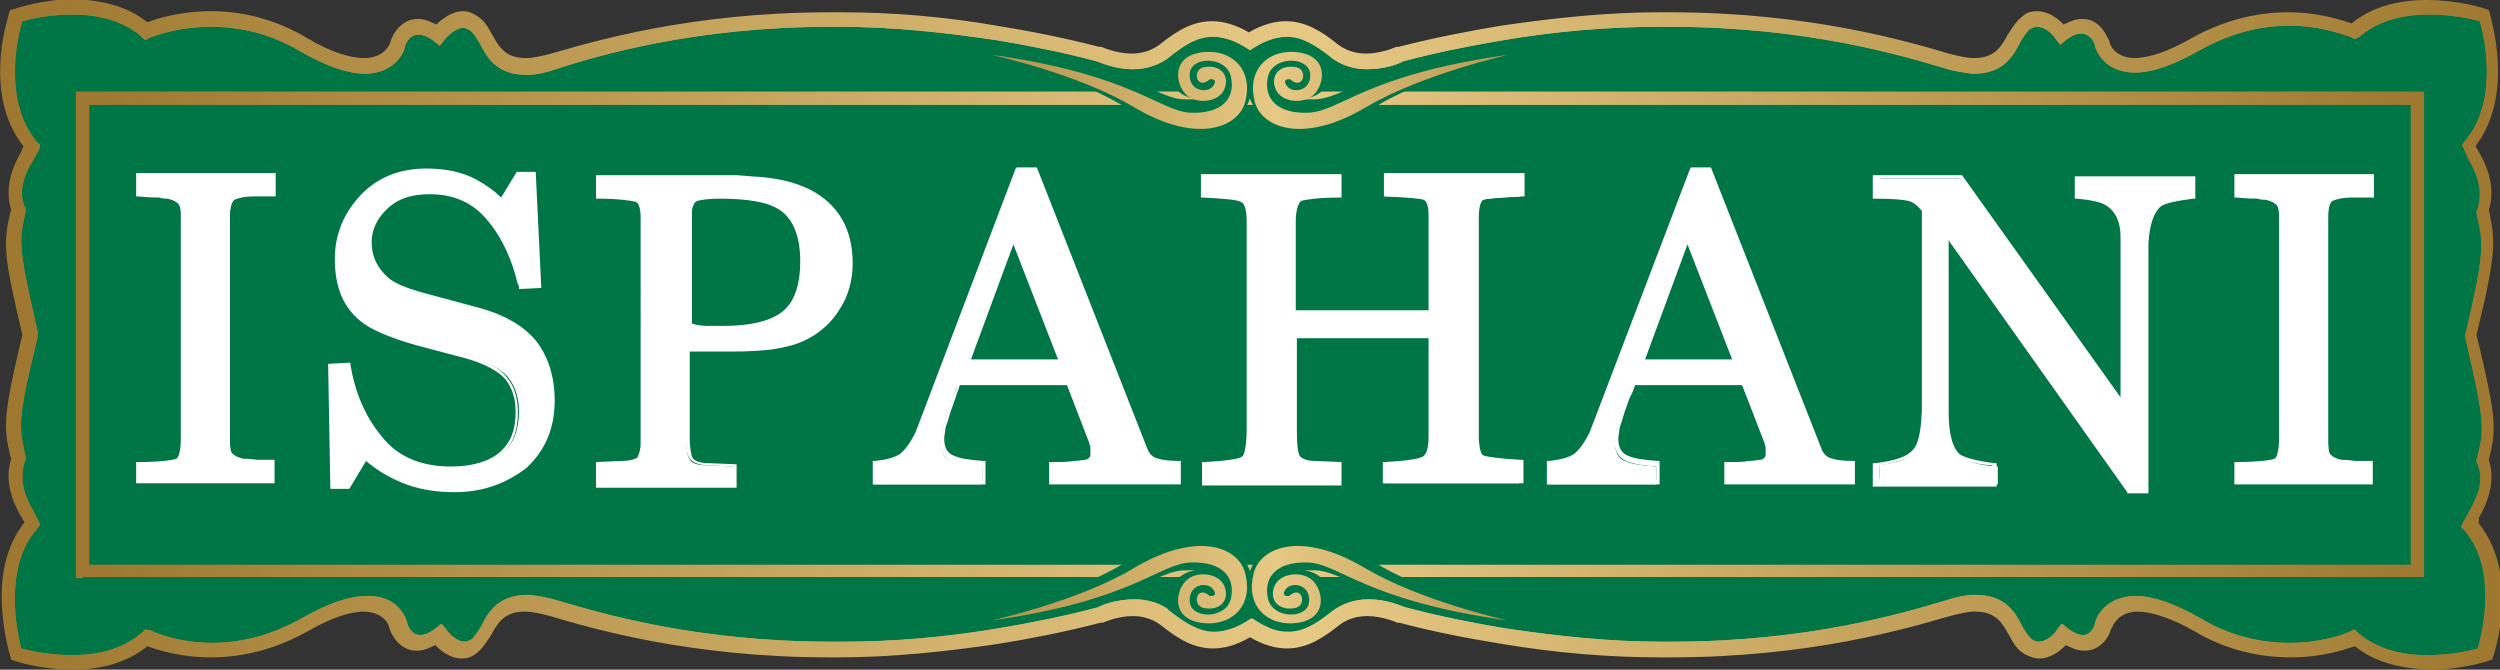<svg xmlns="http://www.w3.org/2000/svg" xmlns:xlink="http://www.w3.org/1999/xlink" id="Layer_1" x="0px" y="0px" viewBox="0 0 224 60" style="enable-background:new 0 0 224 60;" xml:space="preserve"><rect x="0" y="0" width="224" height="60" fill="#333333" stroke="none"/><style type="text/css">	.st0{fill:url(#SVGID_1_);}	.st1{fill:#007647;}	.st2{fill:url(#SVGID_00000170969222847232371420000000575430059480941736_);}	.st3{fill:#007647;stroke:#007647;}	.st4{fill:url(#SVGID_00000115504697388625365520000016837637773705463472_);}	.st5{fill:url(#SVGID_00000104673255712851216970000000275163994293988531_);}	.st6{fill:url(#SVGID_00000072279680510478199340000017906604263242855861_);}	.st7{fill:url(#SVGID_00000052094694773361845630000001918037117714485944_);}	.st8{fill:url(#SVGID_00000082368803442205289530000003819056020585075872_);}	.st9{fill:#FFFFFF;}</style><g>	<linearGradient id="SVGID_1_" gradientUnits="userSpaceOnUse" x1="0.701" y1="30.001" x2="223.297" y2="30.001">		<stop offset="5.618000e-03" style="stop-color:#9E7830"></stop>		<stop offset="0.522" style="stop-color:#E6C985"></stop>		<stop offset="1" style="stop-color:#9E7830"></stop>	</linearGradient>	<path class="st0" d="M221.1,47C221.1,47,221.1,47,221.1,47L221.1,47l0.4-0.9c1.2-2,1.3-3.5,0.8-4.9c0.7-2.8,0.8-3.5-1-11.2   c1.8-7.7,1.7-8.4,1-11.2c0.5-1.4,0.4-2.9-0.8-4.9l-0.4-0.9l0,0c0,0,0,0,0,0v0c3.8-4.4,1.4-11.7,1.4-11.7s0,0,0,0   c-0.2-0.1-2.4-0.8-5.1-0.7c-2.2,0-4.6,0.5-6.6,2.2c0,0,0,0-0.1,0c-0.4-0.2-2.6-1.1-5.7-1.1c-2.4,0-5.3,0.5-8.3,2.3   c-2.6,1.5-4.4,1.9-5.6,1.9c-2.2-0.1-2.7-1.6-2.8-1.9c0,0,0,0,0,0s0,0,0-0.1c-0.1-0.4-0.6-1.4-1.8-1.4c-0.5,0-1,0.2-1.7,0.7   c0,0-0.1-0.2-0.4-0.5c-0.4-0.4-1.1-0.9-1.9-0.9c-0.3,0-0.6,0.1-0.9,0.3c-1.4,0.8-1.3,4-4.8,3.9c-0.7,0-1.4-0.2-2.4-0.4   c-3.9-1.2-12.9-3.8-25.7-3.7c-4.3,0-9,0.4-14.1,1.2c-2.9,0.5-6,1.1-9.1,1.9c0,0-3.4,1.6-5.8-0.3c-2.4-1.9-4.3-2.8-7.6-0.9   c-3.3-1.9-5.2-1.1-7.6,0.9c-2.4,1.9-5.8,0.3-5.8,0.3C95.4,4,92.3,3.4,89.4,3c-5.1-0.8-9.8-1.2-14.1-1.2C62.5,1.6,53.6,4.3,49.7,5.4   c-0.9,0.3-1.7,0.4-2.4,0.4C43.8,6,43.9,2.8,42.5,2c-0.3-0.2-0.6-0.3-0.9-0.3c-1.3,0-2.3,1.4-2.3,1.4c-0.7-0.5-1.3-0.7-1.7-0.7   c-1.4-0.1-1.9,1.5-1.9,1.5s-0.4,1.9-2.8,2c-1.3,0-3.1-0.4-5.6-1.9c-3-1.7-5.9-2.3-8.3-2.3c-3.5,0-5.8,1.1-5.8,1.1   c-1.9-1.7-4.4-2.1-6.6-2.2c-2.6,0-4.8,0.7-5.1,0.7c0,0,0,0,0,0s0,0.1-0.1,0.3C0.9,3.2-0.5,9.2,2.9,13.1l0,0l0,0l0,0c0,0,0,0,0,0h0   l-0.4,0.9c-1.2,2-1.3,3.5-0.8,4.9c0,0.2-0.1,0.3-0.1,0.5C0.9,21.9,0.9,22.7,2.7,30c-1.7,7.3-1.7,8.1-1.2,10.7   c0,0.2,0.1,0.3,0.1,0.5c-0.5,1.4-0.4,2.9,0.8,4.9L2.9,47h0c0,0,0,0,0,0l0,0l0,0l0,0c-3.3,3.9-1.9,9.9-1.5,11.3   c0.1,0.2,0.1,0.3,0.1,0.3s0,0,0,0c0.2,0.1,2.4,0.8,5.1,0.7c2.2,0,4.6-0.5,6.6-2.2c0,0,2.3,1.1,5.8,1.1c2.4,0,5.3-0.5,8.3-2.3   c2.6-1.5,4.4-1.9,5.6-1.9c2.4,0.1,2.8,2,2.8,2s0.4,1.6,1.9,1.5c0.5,0,1-0.2,1.7-0.7c0,0,1,1.4,2.3,1.4c0.3,0,0.6-0.1,0.9-0.3   c1.4-0.8,1.3-4,4.8-3.9c0.7,0,1.4,0.2,2.4,0.4c3.9,1.2,12.8,3.8,25.7,3.7c4.3,0,9-0.4,14.1-1.2c2.9-0.5,6-1.1,9.1-1.9   c0,0,3.4-1.6,5.8,0.3c2.4,1.9,4.3,2.8,7.6,0.9c3.3,1.9,5.2,1,7.6-0.9c2.4-1.9,5.8-0.3,5.8-0.3c3.2,0.8,6.2,1.4,9.1,1.9   c5.1,0.8,9.8,1.2,14.1,1.2c12.8,0.1,21.7-2.5,25.7-3.7c0.9-0.3,1.7-0.4,2.4-0.4c3.5-0.1,3.4,3.1,4.8,3.9c0.3,0.2,0.6,0.3,0.9,0.3   c0.8,0,1.5-0.5,1.9-0.9c0.3-0.2,0.4-0.5,0.4-0.5c0.7,0.5,1.3,0.7,1.7,0.7c1.2,0,1.7-1,1.8-1.4c0-0.1,0-0.1,0-0.1s0,0,0-0.1   c0.1-0.3,0.6-1.9,2.8-1.9c1.3,0,3.1,0.4,5.6,1.9c3,1.7,5.9,2.3,8.3,2.3c3.1,0,5.3-0.9,5.7-1.1c0.1,0,0.1,0,0.1,0   c1.9,1.7,4.4,2.1,6.6,2.2c2.6,0,4.8-0.7,5.1-0.7c0,0,0,0,0,0S225,51.4,221.1,47L221.1,47z"></path>	<path class="st1" d="M217.5,58.7L217.5,58.7c-2.6,0-4.7-0.7-6.2-2l-0.3-0.3l-0.4,0.2c-0.4,0.2-2.5,1-5.4,1c-2.8,0-5.5-0.7-8-2.2   c-2.3-1.3-4.2-2-5.8-2l-0.2,0c-2,0.1-3.1,1.3-3.4,2.4v0l0,0.1c-0.1,0.3-0.4,1-1.1,1c-0.4,0-0.9-0.2-1.4-0.6l-0.5-0.4l-0.4,0.5   c0,0-0.1,0.2-0.3,0.4c-0.3,0.3-0.8,0.7-1.4,0.7c-0.2,0-0.4-0.1-0.6-0.2c-0.3-0.2-0.6-0.7-0.9-1.2c-0.6-1.2-1.5-2.8-4.1-2.8h-0.2   c-0.7,0-1.6,0.2-2.5,0.5c-3.7,1.1-12.3,3.7-24.6,3.7l-0.9,0c-4.6,0-9.3-0.5-14-1.2c-3-0.5-6-1.1-9-1.9c-0.3-0.1-1.6-0.7-3.2-0.7   c-1.3,0-2.4,0.4-3.3,1.1c-1.4,1.1-2.5,1.8-3.9,1.8c-0.9,0-1.9-0.3-3-1l-0.3-0.2l-0.3,0.2c-1.1,0.7-2.1,1-3,1   c-1.3,0-2.5-0.7-3.9-1.8c-0.9-0.7-2-1.1-3.3-1.1c-1.6,0-2.9,0.5-3.2,0.7c-3,0.8-6,1.4-9,1.9c-4.7,0.8-9.4,1.2-14,1.2l-0.9,0   c-12.3,0-20.9-2.6-24.6-3.7c-1-0.3-1.8-0.4-2.5-0.5h-0.2c-2.6,0-3.5,1.6-4.1,2.8c-0.3,0.5-0.6,1-0.9,1.2c-0.2,0.1-0.4,0.2-0.6,0.2   c-0.8,0-1.5-0.8-1.7-1.1l-0.4-0.5l-0.5,0.4c-0.5,0.4-1,0.6-1.4,0.6c-0.9,0-1.2-1-1.2-1.1c-0.2-0.8-1.1-2.4-3.4-2.4l-0.2,0   c-1.6,0-3.5,0.7-5.8,2c-2.5,1.4-5.2,2.2-8,2.2c-3.2,0-5.4-1-5.5-1.1L13,56.4l-0.3,0.3c-1.5,1.3-3.6,2-6.2,2c-2.1,0-3.9-0.4-4.6-0.6   C1.6,56.9,0.2,51,3.3,47.4L3.6,47l-0.2-0.4L3,45.8c-1-1.7-1.2-3-0.8-4.4l0.1-0.2l0-0.2c0-0.2-0.1-0.3-0.1-0.5   c-0.5-2.4-0.6-3.1,1.2-10.4l0-0.2l0-0.1c-1.7-7.3-1.7-8.1-1.2-10.4c0-0.2,0.1-0.3,0.1-0.5l0-0.2l-0.1-0.2C1.7,17.3,2,15.9,3,14.3   l0.5-0.9L3.6,13l-0.3-0.3C0.2,9,1.6,3.1,2,1.9c0.7-0.2,2.4-0.6,4.5-0.6c2.6,0,4.7,0.7,6.2,2L13,3.6l0.4-0.2c0,0,2.2-1,5.5-1   c2.8,0,5.5,0.7,8,2.2c2.3,1.3,4.2,2,5.8,2h0.2c2.3-0.1,3.3-1.7,3.4-2.5c0,0,0.3-1,1.2-1c0.4,0,0.9,0.2,1.4,0.6l0.5,0.4l0.4-0.5   c0.2-0.3,1-1.1,1.7-1.1c0.2,0,0.4,0.1,0.6,0.2c0.3,0.2,0.6,0.7,0.9,1.2c0.6,1.2,1.5,2.8,4.1,2.8l0.2,0c0.8,0,1.6-0.2,2.5-0.5   C53.5,5,62.2,2.4,74.4,2.4l0.9,0c4.6,0,9.3,0.5,14,1.2c3,0.5,6,1.1,9,1.9c0.3,0.1,1.6,0.7,3.2,0.7c1.3,0,2.4-0.4,3.3-1.1   c1.4-1.1,2.5-1.8,3.9-1.8c0.9,0,1.9,0.3,3,1l0.3,0.2l0.3-0.2c1.1-0.7,2.1-1,3-1c1.3,0,2.5,0.7,3.9,1.8c0.9,0.7,2,1.1,3.3,1.1   c1.6,0,2.9-0.5,3.2-0.7c3-0.8,6-1.4,9-1.9c4.7-0.8,9.4-1.2,14-1.2l0.9,0c12.3,0,20.9,2.6,24.6,3.7c0.9,0.3,1.8,0.4,2.5,0.5l0.2,0   c2.6,0,3.5-1.6,4.1-2.8c0.3-0.5,0.6-1,0.9-1.2c0.2-0.1,0.4-0.2,0.6-0.2c0.6,0,1.1,0.4,1.4,0.7c0.2,0.2,0.3,0.4,0.3,0.4l0.4,0.5   l0.5-0.4c0.5-0.4,1-0.6,1.4-0.6c0.7,0,1.1,0.7,1.2,1l0,0.1c0.1,0.4,0.8,2.3,3.4,2.4h0.2c1.6,0,3.5-0.7,5.8-2c2.5-1.4,5.2-2.2,8-2.2   c3,0,5.1,0.9,5.5,1l0.4,0.2l0.4-0.2c1.5-1.3,3.6-2,6.2-2c2.1,0,3.9,0.4,4.6,0.6c0.4,1.4,1.7,7.1-1.3,10.7c0,0,0,0.1-0.1,0.1   l-0.2,0.3l0.2,0.4c0,0,0,0,0,0l0.4,0.9c1,1.7,1.2,3.1,0.8,4.4l-0.1,0.2l0,0.2c0.6,2.7,0.8,3.2-1,10.9l0,0.1l0,0.2   c1.8,7.7,1.7,8.2,1,10.9l0,0.2l0.1,0.2c0.5,1.3,0.2,2.6-0.8,4.3l-0.5,0.9l-0.2,0.4l0.3,0.3c3.1,3.6,1.8,9.3,1.4,10.7   C221.3,58.3,219.6,58.7,217.5,58.7L217.5,58.7z"></path>	<g>		<rect x="7.4" y="8.8" class="st1" width="209.2" height="42.3"></rect>		<g>							<linearGradient id="SVGID_00000050626335605574129560000012257889921880887958_" gradientUnits="userSpaceOnUse" x1="6.791" y1="30.001" x2="217.203" y2="30.001">				<stop offset="5.618000e-03" style="stop-color:#9E7830"></stop>				<stop offset="0.522" style="stop-color:#E6C985"></stop>				<stop offset="1" style="stop-color:#9E7830"></stop>			</linearGradient>			<path style="fill:url(#SVGID_00000050626335605574129560000012257889921880887958_);" d="M7.4,51.8H6.8V8.2h210.4v43.5H7.4     L7.4,51.8z M8,50.6h208V9.4H8V50.6L8,50.6z"></path>		</g>	</g>	<g>		<g>			<path class="st3" d="M87,4c0,0,8.4,1.8,13.8,5c6.1,3.6,10.2,2,10.8-0.6c0.7-3.1-1.5-5.1-4.3-4.6c-2.8,0.4-2.5,2.9-1.5,3.9     c0.9,1,3.2,0.9,3.7-0.4c0.5-1.3-0.3-2.3-1.8-2.2c-1.4,0.2-0.8,2.3,0.4,1.2c0,0,0.8-0.1,0.3,0.6c-0.5,0.7-2.4,0.5-2.2-1.2     c0.1-1.7,3.5-1.7,4,0.3c0.5,2.1-0.9,3.5-3.9,3.4C103.3,9.5,100.8,5.9,87,4z"></path>			<path class="st3" d="M137,4c0,0-8.4,1.8-13.8,5c-6.1,3.6-10.2,2-10.8-0.6c-0.7-3.1,1.5-5.1,4.3-4.6c2.8,0.4,2.5,2.9,1.5,3.9     c-0.9,1-3.2,0.9-3.7-0.4c-0.5-1.3,0.4-2.3,1.8-2.2c1.4,0.2,0.8,2.3-0.4,1.2c0,0-0.9-0.1-0.4,0.6c0.5,0.7,2.4,0.5,2.2-1.2     c-0.2-1.7-3.5-1.7-4,0.3c-0.5,2.1,0.9,3.5,3.9,3.4C120.7,9.5,123.2,5.9,137,4z"></path>		</g>		<g>			<path class="st3" d="M87,56c0,0,8.4-1.8,13.8-5c6.1-3.6,10.2-2,10.8,0.6c0.7,3.1-1.5,5.1-4.3,4.6c-2.8-0.4-2.5-2.9-1.5-3.9     c0.9-1.1,3.2-0.9,3.7,0.4c0.5,1.3-0.3,2.3-1.8,2.2c-1.4-0.1-0.8-2.3,0.4-1.2c0,0,0.8,0.1,0.3-0.6c-0.5-0.7-2.4-0.6-2.2,1.2     c0.1,1.7,3.5,1.7,4-0.3c0.5-2.1-0.9-3.5-3.9-3.4C103.3,50.5,100.8,54.1,87,56z"></path>			<path class="st3" d="M137,56c0,0-8.4-1.8-13.8-5c-6.1-3.6-10.2-2-10.8,0.6c-0.7,3.1,1.5,5.1,4.3,4.6c2.8-0.4,2.5-2.9,1.5-3.9     c-0.9-1.1-3.2-0.9-3.7,0.4c-0.5,1.3,0.4,2.3,1.8,2.2c1.4-0.1,0.8-2.3-0.4-1.2c0,0-0.9,0.1-0.4-0.6c0.5-0.7,2.4-0.6,2.2,1.2     c-0.2,1.7-3.5,1.7-4-0.3c-0.5-2.1,0.9-3.5,3.9-3.4C120.7,50.5,123.2,54.1,137,56z"></path>		</g>	</g>	<g>					<linearGradient id="SVGID_00000176728730776643823720000002365298820564787610_" gradientUnits="userSpaceOnUse" x1="76.618" y1="8.129" x2="148.671" y2="8.129">			<stop offset="5.618000e-03" style="stop-color:#9E7830"></stop>			<stop offset="0.522" style="stop-color:#E6C985"></stop>			<stop offset="1" style="stop-color:#9E7830"></stop>		</linearGradient>		<path style="fill:url(#SVGID_00000176728730776643823720000002365298820564787610_);" d="M88.8,4.9c0,0,7.8,1.7,12.8,4.7    c5.7,3.4,9.5,1.8,10-0.6c0.7-2.9-1.4-4.7-4-4.3c-2.6,0.4-2.3,2.7-1.4,3.7c0.9,1,3,0.8,3.5-0.4c0.5-1.2-0.3-2.2-1.7-2    c-1.3,0.1-0.8,2.2,0.4,1.1c0,0,0.8-0.1,0.3,0.6c-0.5,0.7-2.2,0.5-2.1-1.1c0.1-1.6,3.3-1.6,3.7,0.3c0.4,1.9-0.8,3.3-3.6,3.2    C103.9,10,101.6,6.7,88.8,4.9z"></path>					<linearGradient id="SVGID_00000016039523845597969610000000111180545170655934_" gradientUnits="userSpaceOnUse" x1="76.62" y1="8.129" x2="148.669" y2="8.129">			<stop offset="5.618000e-03" style="stop-color:#9E7830"></stop>			<stop offset="0.522" style="stop-color:#E6C985"></stop>			<stop offset="1" style="stop-color:#9E7830"></stop>		</linearGradient>		<path style="fill:url(#SVGID_00000016039523845597969610000000111180545170655934_);" d="M135.2,4.9c0,0-7.7,1.7-12.8,4.7    c-5.7,3.4-9.5,1.8-10-0.6c-0.7-2.9,1.4-4.7,4-4.3c2.6,0.4,2.3,2.7,1.4,3.7c-0.9,1-3,0.8-3.5-0.4c-0.5-1.2,0.3-2.2,1.7-2    c1.3,0.1,0.8,2.2-0.4,1.1c0,0-0.8-0.1-0.3,0.6c0.5,0.7,2.2,0.5,2.1-1.1C117.2,5,114,5,113.6,6.9c-0.4,1.9,0.8,3.3,3.6,3.2    C120.1,10,122.3,6.7,135.2,4.9z"></path>	</g>			<linearGradient id="SVGID_00000081624272267946105450000013977228484857633936_" gradientUnits="userSpaceOnUse" x1="4.851477e-02" y1="30" x2="223.952" y2="30">		<stop offset="5.618000e-03" style="stop-color:#9E7830"></stop>		<stop offset="0.522" style="stop-color:#E6C985"></stop>		<stop offset="1" style="stop-color:#9E7830"></stop>	</linearGradient>	<path style="fill:url(#SVGID_00000081624272267946105450000013977228484857633936_);" d="M222.1,46.4c1.1-1.9,1.4-3.6,0.9-5.2   c0.7-2.8,0.7-3.7-1.1-11.2c1.8-7.4,1.7-8.4,1.1-11.2c0.5-1.6,0.2-3.3-0.9-5.2l-0.3-0.5c3.6-4.7,1.3-11.6,1.3-11.9L223,0.9l-0.3-0.1   c-0.2-0.1-2.5-0.8-5.3-0.8c-2.7,0-5,0.7-6.7,2.1c-0.9-0.3-2.9-1-5.7-1c-3,0-5.9,0.8-8.6,2.3c-2.1,1.2-3.8,1.8-5.2,1.8l-0.1,0   C189.5,5.1,189,4,189,3.7c0,0,0-0.1-0.1-0.2c-0.2-0.4-0.8-1.8-2.3-1.8l-0.1,0h0c-0.5,0-1,0.2-1.6,0.5c0,0,0,0-0.1-0.1   c-0.5-0.5-1.3-1.1-2.3-1.1c-0.4,0-0.9,0.1-1.2,0.4c-0.6,0.4-1,1.1-1.4,1.7c-0.6,1.1-1.2,2.1-3,2.1l-0.1,0c-0.6,0-1.4-0.2-2.2-0.4   c-3.7-1.1-12.5-3.7-25-3.7c-0.3,0-0.6,0-0.9,0c-4.7,0-9.4,0.5-14.2,1.2c-3,0.5-6.1,1.1-9.2,1.9l-0.1,0l-0.1,0c0,0-1.3,0.6-2.7,0.6   h0c-1,0-1.8-0.3-2.5-0.8c-1.6-1.3-3-2.1-4.7-2.1c-1,0-2.1,0.3-3.3,1c-1.2-0.7-2.3-1-3.3-1c-1.7,0-3.1,0.8-4.7,2.1   c-0.7,0.5-1.5,0.8-2.5,0.8c-1.4,0-2.7-0.6-2.7-0.6l-0.1,0l-0.1,0c-3.1-0.8-6.1-1.4-9.2-1.9C84.7,1.5,80,1.1,75.3,1.1   c-0.3,0-0.6,0-0.9,0c-12.5,0-21.2,2.6-25,3.7c-0.8,0.2-1.6,0.4-2.2,0.4l-0.1,0c-1.8,0-2.4-1-3-2.1c-0.4-0.7-0.7-1.3-1.4-1.7   C42.4,1.2,42,1,41.5,1c-1,0-1.9,0.7-2.4,1.2c-0.6-0.3-1.1-0.5-1.6-0.5l-0.1,0h0c-1.4,0-2.2,1.3-2.4,2c0,0.1-0.4,1.4-2.2,1.5l-0.2,0   c-1.3,0-3.1-0.6-5.1-1.8C24.8,1.8,21.9,1,18.9,1c-2.6,0-4.7,0.6-5.7,1c-1.7-1.4-4-2-6.8-2.1C3.8,0,1.5,0.7,1.3,0.8L0.9,0.9L0.8,1.2   c0,0,0,0.1-0.1,0.4C0.2,3.3-1.1,9.1,2.1,13.1l-0.2,0.5c-1.1,1.9-1.4,3.6-0.9,5.2c0,0.1-0.1,0.2-0.1,0.3C0.3,21.9,0.3,22.8,2,30   c-1.7,7.2-1.7,8.1-1.1,10.8c0,0.1,0.1,0.2,0.1,0.3c-0.5,1.6-0.2,3.3,0.9,5.2l0.3,0.5c-3.2,4-1.8,9.9-1.4,11.6   c0.1,0.2,0.1,0.3,0.1,0.3L1,59.1l0.3,0.1C1.5,59.3,3.8,60,6.5,60c2.7,0,5-0.7,6.7-2.1c0.8,0.3,2.9,1,5.7,1c3,0,5.9-0.8,8.6-2.3   c2.1-1.2,3.8-1.8,5.1-1.8l0.1,0c1.8,0.1,2.2,1.3,2.2,1.5c0.2,0.7,1,2,2.4,2h0.1h0c0.5,0,1-0.2,1.6-0.5c0.5,0.5,1.3,1.2,2.4,1.2   c0.4,0,0.8-0.1,1.2-0.4c0.6-0.4,1-1.1,1.4-1.7c0.6-1.1,1.2-2.1,3-2.1l0.1,0c0.6,0,1.4,0.2,2.2,0.4c3.7,1.1,12.5,3.7,25,3.7   c0.3,0,0.6,0,0.9,0c4.6,0,9.4-0.5,14.2-1.2c3.1-0.5,6.1-1.1,9.2-1.9l0.1,0l0.1,0c0,0,1.3-0.6,2.7-0.6c1,0,1.8,0.3,2.5,0.8   c1.6,1.3,3,2.1,4.7,2.1c1,0,2.1-0.3,3.3-1c1.2,0.7,2.3,1,3.3,1c1.7,0,3.1-0.8,4.7-2.1c0.7-0.5,1.5-0.8,2.5-0.8   c1.4,0,2.7,0.6,2.7,0.6l0.1,0l0.1,0c3,0.8,6.1,1.4,9.2,1.9c4.8,0.8,9.5,1.2,14.2,1.2c0.3,0,0.6,0,0.9,0c12.5,0,21.2-2.6,25-3.7   c0.8-0.2,1.6-0.4,2.2-0.4l0.1,0c1.8,0,2.4,1,3,2.1c0.4,0.7,0.7,1.3,1.4,1.7c0.4,0.2,0.8,0.4,1.3,0.4c1,0,1.8-0.6,2.3-1.1   c0,0,0,0,0.1-0.1c0.6,0.3,1.1,0.5,1.6,0.5h0.1h0c1.5,0,2.2-1.4,2.3-1.8c0-0.1,0.1-0.2,0.1-0.2c0.1-0.2,0.5-1.4,2.2-1.5l0.1,0   c1.3,0,3.1,0.6,5.2,1.8c2.7,1.6,5.6,2.3,8.6,2.3c2.8,0,4.8-0.7,5.7-1c1.7,1.4,4,2,6.7,2.1h0.1c2.7,0,4.9-0.7,5.2-0.8l0.3-0.1   l0.1-0.3c0.1-0.3,2.4-7.3-1.3-11.9L222.1,46.4z M222,58.1c-0.7,0.2-2.5,0.6-4.5,0.6h-0.1c-2.6,0-4.6-0.7-6.2-2l-0.3-0.3l-0.4,0.2   c-0.4,0.2-2.5,1-5.4,1c-2.8,0-5.5-0.7-8-2.2c-2.3-1.3-4.2-2-5.8-2l-0.2,0c-2,0.1-3.1,1.3-3.4,2.4v0l0,0.1c-0.1,0.3-0.4,1-1.1,1   c-0.4,0-0.9-0.2-1.4-0.6l-0.5-0.4l-0.4,0.5c0,0-0.1,0.2-0.3,0.4c-0.3,0.3-0.8,0.7-1.4,0.7c-0.2,0-0.4-0.1-0.6-0.2   c-0.3-0.2-0.6-0.7-0.9-1.2c-0.6-1.2-1.5-2.8-4.1-2.8h-0.2c-0.7,0-1.6,0.2-2.5,0.5c-3.7,1.1-12.3,3.7-24.6,3.7l-0.9,0   c-4.6,0-9.3-0.5-14-1.2c-3-0.5-6-1.1-9-1.9c-0.3-0.1-1.6-0.7-3.2-0.7c-1.3,0-2.4,0.4-3.3,1.1c-1.4,1.1-2.5,1.8-3.9,1.8   c-0.9,0-1.9-0.3-3-1l-0.3-0.2l-0.3,0.2c-1.1,0.7-2.1,1-3,1c-1.3,0-2.5-0.7-3.9-1.8c-0.9-0.7-2-1.1-3.3-1.1c-1.6,0-2.9,0.5-3.2,0.7   c-3,0.8-6,1.4-9,1.9c-4.7,0.8-9.4,1.2-14,1.2l-0.9,0c-12.3,0-20.9-2.6-24.6-3.7c-1-0.3-1.8-0.4-2.5-0.5h-0.2   c-2.6,0-3.5,1.6-4.1,2.8c-0.3,0.5-0.6,1-0.9,1.2c-0.2,0.1-0.4,0.2-0.6,0.2c-0.8,0-1.5-0.8-1.7-1.1l-0.4-0.5l-0.5,0.4   c-0.5,0.4-1,0.6-1.4,0.6c-0.9,0-1.2-1-1.2-1.1c-0.2-0.8-1.1-2.4-3.4-2.4l-0.2,0c-1.6,0-3.5,0.7-5.8,2c-2.5,1.4-5.2,2.2-8,2.2   c-3.2,0-5.4-1-5.5-1.1L13,56.4l-0.3,0.3c-1.5,1.3-3.6,2-6.2,2c-2.1,0-3.9-0.4-4.6-0.6C1.6,56.9,0.2,51,3.3,47.4L3.6,47l-0.2-0.4   L3,45.8c-1-1.7-1.2-3-0.8-4.4l0.1-0.2l0-0.2c0-0.2-0.1-0.3-0.1-0.5c-0.5-2.4-0.6-3.1,1.2-10.4l0-0.2l0-0.1   c-1.7-7.3-1.7-8.1-1.2-10.4c0-0.2,0.1-0.3,0.1-0.5l0-0.2l-0.1-0.2C1.7,17.3,2,15.9,3,14.3l0.5-0.9L3.6,13l-0.3-0.3   C0.2,9,1.6,3.1,2,1.9c0.7-0.2,2.4-0.6,4.5-0.6c2.6,0,4.7,0.7,6.2,2L13,3.6l0.4-0.2c0,0,2.2-1,5.5-1c2.8,0,5.5,0.7,8,2.2   c2.3,1.3,4.2,2,5.8,2h0.2c2.3-0.1,3.3-1.7,3.4-2.5c0,0,0.3-1,1.2-1c0.4,0,0.9,0.2,1.4,0.6l0.5,0.4l0.4-0.5c0.2-0.3,1-1.1,1.7-1.1   c0.2,0,0.4,0.1,0.6,0.2c0.3,0.2,0.6,0.7,0.9,1.2c0.6,1.2,1.5,2.8,4.1,2.8l0.2,0c0.8,0,1.6-0.2,2.5-0.5C53.5,5,62.2,2.4,74.4,2.4   l0.9,0c4.6,0,9.3,0.5,14,1.2c3,0.5,6,1.1,9,1.9c0.3,0.1,1.6,0.7,3.2,0.7c1.3,0,2.4-0.4,3.3-1.1c1.4-1.1,2.5-1.8,3.9-1.8   c0.9,0,1.9,0.3,3,1l0.3,0.2l0.3-0.2c1.1-0.7,2.1-1,3-1c1.3,0,2.5,0.7,3.9,1.8c0.9,0.7,2,1.1,3.3,1.1c1.6,0,2.9-0.5,3.2-0.7   c3-0.8,6-1.4,9-1.9c4.7-0.8,9.4-1.2,14-1.2l0.9,0c12.3,0,20.9,2.6,24.6,3.7c0.9,0.3,1.8,0.4,2.5,0.5l0.2,0c2.6,0,3.5-1.6,4.1-2.8   c0.3-0.5,0.6-1,0.9-1.2c0.2-0.1,0.4-0.2,0.6-0.2c0.6,0,1.1,0.4,1.4,0.7c0.2,0.2,0.3,0.4,0.3,0.4l0.4,0.5l0.5-0.4   c0.5-0.4,1-0.6,1.4-0.6c0.7,0,1.1,0.7,1.2,1l0,0.1c0.1,0.4,0.8,2.3,3.4,2.4h0.2c1.6,0,3.5-0.7,5.8-2c2.5-1.4,5.2-2.2,8-2.2   c3,0,5.1,0.9,5.5,1l0.4,0.2l0.4-0.2c1.5-1.3,3.6-2,6.2-2c2.1,0,3.9,0.4,4.6,0.6c0.4,1.4,1.7,7.1-1.3,10.7c0,0,0,0.1-0.1,0.1   l-0.2,0.3l0.2,0.4c0,0,0,0,0,0l0.4,0.9c1,1.7,1.2,3.1,0.8,4.4l-0.1,0.2l0,0.2c0.6,2.7,0.8,3.2-1,10.9l0,0.1l0,0.2   c1.8,7.7,1.7,8.2,1,10.9l0,0.2l0.1,0.2c0.5,1.3,0.2,2.6-0.8,4.3l-0.5,0.9l-0.2,0.4l0.3,0.3C223.8,51,222.4,56.7,222,58.1z"></path>	<g>					<linearGradient id="SVGID_00000038390501937412687190000018323338582611181444_" gradientUnits="userSpaceOnUse" x1="76.563" y1="52.37" x2="148.62" y2="52.37">			<stop offset="5.618000e-03" style="stop-color:#9E7830"></stop>			<stop offset="0.522" style="stop-color:#E6C985"></stop>			<stop offset="1" style="stop-color:#9E7830"></stop>		</linearGradient>		<path style="fill:url(#SVGID_00000038390501937412687190000018323338582611181444_);" d="M88.8,55.6c0,0,7.8-1.7,12.8-4.7    c5.7-3.4,9.5-1.9,10,0.6c0.7,2.9-1.4,4.7-4,4.3c-2.6-0.4-2.3-2.7-1.4-3.7c0.9-1,3-0.8,3.5,0.4c0.5,1.2-0.3,2.2-1.7,2    c-1.3-0.1-0.8-2.2,0.4-1.1c0,0,0.8,0.1,0.3-0.6c-0.5-0.7-2.2-0.5-2.1,1.1c0.1,1.6,3.3,1.6,3.7-0.3c0.4-1.9-0.8-3.3-3.6-3.2    C103.8,50.5,101.6,53.8,88.8,55.6z"></path>					<linearGradient id="SVGID_00000017498360141181133670000012541045584341364872_" gradientUnits="userSpaceOnUse" x1="76.565" y1="52.37" x2="148.612" y2="52.37">			<stop offset="5.618000e-03" style="stop-color:#9E7830"></stop>			<stop offset="0.522" style="stop-color:#E6C985"></stop>			<stop offset="1" style="stop-color:#9E7830"></stop>		</linearGradient>		<path style="fill:url(#SVGID_00000017498360141181133670000012541045584341364872_);" d="M135.1,55.6c0,0-7.7-1.7-12.8-4.7    c-5.7-3.4-9.5-1.9-10,0.6c-0.7,2.9,1.4,4.7,4,4.3c2.6-0.4,2.3-2.7,1.4-3.7c-0.9-1-3-0.8-3.5,0.4c-0.5,1.2,0.3,2.2,1.7,2    c1.3-0.1,0.8-2.2-0.4-1.1c0,0-0.8,0.1-0.3-0.6c0.5-0.7,2.2-0.5,2.1,1.1c-0.1,1.6-3.3,1.6-3.7-0.3c-0.4-1.9,0.8-3.3,3.6-3.2    C120,50.5,122.3,53.8,135.1,55.6z"></path>	</g>	<g>		<g>			<path class="st9" d="M12.4,41.7c2,0,3.2-0.2,3.5-0.4c0.3-0.2,0.5-0.9,0.5-2V19.3c0-0.6-0.1-1-0.3-1.2c-0.2-0.2-0.6-0.4-1-0.4     c-0.3,0-0.5,0-0.7-0.1c-0.2,0-0.9,0-1.9-0.1v-1.6h12.1v1.6l-1.7,0c-0.9,0-1.5,0.2-1.8,0.3c-0.3,0.2-0.5,0.7-0.5,1.5v20.4     c0,0.7,0.1,1.1,0.3,1.3c0.2,0.2,0.6,0.4,1,0.4c0.2,0,0.6,0,1.2,0.1c0.6,0,1,0,1.4,0v1.6h-12V41.7z"></path>			<path class="st9" d="M12.2,43.5v-1.9v-0.2l0.2,0c2,0,3.2-0.2,3.4-0.3l0,0c0.2-0.1,0.4-0.7,0.4-1.8l0,0l0-20.1     c0-0.5-0.1-0.9-0.3-1l0,0c-0.2-0.2-0.5-0.3-0.9-0.4l0,0c-0.2,0-0.5,0-0.7-0.1l0,0c-0.2,0-0.9,0-1.9-0.1l0,0l-0.2,0v-2.1h12.5v2.1     l-2,0c-0.9,0-1.5,0.2-1.7,0.3l0,0c-0.2,0.1-0.4,0.5-0.4,1.3l0,0l0,20.4c0,0.6,0.1,1,0.3,1.1l0,0c0.2,0.2,0.5,0.3,0.9,0.4l0,0     c0.2,0,0.6,0,1.2,0.1l0,0c0.6,0,1,0,1.4,0l0,0l0.2,0v2.1H12.2L12.2,43.5z M12.7,43h11.5v-1.2c-0.3,0-0.7,0-1.2,0l0,0     c-0.6,0-1,0-1.2-0.1l0,0c-0.5-0.1-0.9-0.2-1.2-0.5l0,0c-0.3-0.3-0.4-0.8-0.4-1.5l0,0V19.4c0-0.8,0.1-1.4,0.6-1.7l0,0     c0.4-0.2,1-0.3,2-0.4l0,0l1.5,0v-1.2H12.7v1.2c0.9,0,1.5,0,1.7,0.1l0,0c0.2,0,0.5,0,0.7,0.1l0,0c0.5,0.1,0.9,0.2,1.2,0.5l0,0     c0.3,0.3,0.4,0.8,0.4,1.4l0,0v20.1c0,1.1-0.1,1.9-0.6,2.2l0,0c-0.5,0.2-1.5,0.3-3.4,0.4l0,0L12.7,43L12.7,43z"></path>		</g>		<g>			<path class="st9" d="M31.2,32.8c0.4,2.5,1.3,4.6,2.8,6.5c1.5,1.9,3.6,2.8,6.4,2.8c2,0,3.6-0.5,4.6-1.4c1-0.9,1.5-2.2,1.5-3.8     c0-1.2-0.3-2.2-0.9-3c-0.6-0.8-1.9-1.5-3.7-2L38.3,31c-2.7-0.7-4.6-1.5-5.7-2.2c-1.7-1.2-2.5-3.1-2.5-5.6c0-2.2,0.7-4,2.2-5.6     c1.5-1.6,3.4-2.3,5.8-2.3c1.6,0,3.1,0.3,4.4,0.9c1,0.5,1.8,1.1,2.3,1.7l1.5-2.4h1.3l0.4,9.9l-1.6,0.1c-0.5-2.2-1.4-4.1-2.7-5.9     c-1.4-1.7-3.2-2.6-5.5-2.6c-1.8,0-3.2,0.5-4,1.5c-0.9,1-1.3,2-1.3,3.1c0,1.4,0.5,2.5,1.6,3.3c0.6,0.5,1.7,1,3.1,1.4l5.2,1.4     c2.2,0.6,3.8,1.5,4.9,2.8c1.1,1.3,1.6,3,1.6,5.2c0,2.4-0.8,4.3-2.4,5.9c-1.6,1.5-3.7,2.3-6.2,2.3c-1.8,0-3.3-0.3-4.7-0.9     c-1.3-0.6-2.4-1.3-3.2-2.1l-1.6,2.6h-1.4l-0.2-10.7L31.2,32.8z"></path>			<path class="st9" d="M40.7,44.1c-1.8,0-3.4-0.3-4.8-0.9l0,0c-1.2-0.5-2.3-1.2-3.1-1.9l0,0l-1.5,2.5h-1.7l-0.2-11.2l1.8-0.1l0.2,0     l0,0.2c0.4,2.4,1.3,4.6,2.8,6.4l0,0c1.4,1.8,3.5,2.7,6.2,2.7l0,0c2,0,3.5-0.5,4.4-1.3l0,0c1-0.9,1.4-2,1.4-3.6l0,0     c0-1.2-0.3-2.1-0.9-2.9l0,0c-0.6-0.7-1.8-1.4-3.6-1.9l0,0l-3.4-0.9c-2.8-0.7-4.7-1.5-5.7-2.2l0,0c-1.8-1.3-2.6-3.2-2.6-5.8l0,0     c0-2.2,0.8-4.1,2.3-5.7l0,0c1.5-1.6,3.5-2.4,5.9-2.4l0,0c1.7,0,3.2,0.3,4.5,1l0,0c0.9,0.5,1.6,1,2.2,1.6l0,0l1.4-2.3h1.7     l0.5,10.4l-2,0.1l0-0.2c-0.4-2.1-1.3-4.1-2.7-5.8l0,0c-1.3-1.7-3.1-2.5-5.3-2.5l0,0c-1.8,0-3,0.5-3.9,1.4l0,0     c-0.9,0.9-1.3,1.9-1.3,2.9l0,0c0,1.3,0.5,2.3,1.5,3.2l0,0c0.6,0.5,1.6,0.9,3,1.3l0,0l5.2,1.4c2.2,0.6,3.9,1.6,5,2.9l0,0     c1.1,1.4,1.7,3.2,1.7,5.4l0,0c0,2.4-0.8,4.4-2.5,6l0,0C45.4,43.3,43.3,44.1,40.7,44.1L40.7,44.1C40.7,44.1,40.7,44.1,40.7,44.1     L40.7,44.1z M32.9,40.8c0.8,0.8,1.9,1.5,3.2,2l0,0c1.3,0.6,2.8,0.8,4.6,0.8l0,0c2.5,0,4.5-0.8,6.1-2.3l0,0     c1.6-1.5,2.3-3.4,2.3-5.7l0,0c0-2.1-0.5-3.8-1.6-5.1l0,0c-1-1.3-2.6-2.2-4.8-2.8l0,0l-5.2-1.4c-1.5-0.4-2.5-0.9-3.2-1.4l0,0     c-1.1-0.9-1.7-2.1-1.7-3.5l0,0c0-1.1,0.5-2.2,1.4-3.2l0,0c0.9-1,2.4-1.5,4.2-1.5l0,0c2.4,0,4.3,0.9,5.7,2.7l0,0     c1.3,1.7,2.3,3.7,2.7,5.8l0,0l1.1,0l-0.4-9.4h-1l-1.6,2.6l-0.2-0.2c-0.5-0.6-1.3-1.2-2.3-1.7l0,0c-1.3-0.6-2.7-0.9-4.3-0.9l0,0     c-2.3,0-4.2,0.7-5.6,2.2l0,0c-1.4,1.5-2.1,3.3-2.1,5.4l0,0c0,2.4,0.8,4.2,2.4,5.4l0,0c1,0.7,2.8,1.4,5.6,2.2l0,0l3.4,0.9     c1.9,0.6,3.1,1.2,3.8,2.1l0,0c0.7,0.8,1,1.9,1,3.2l0,0c0,1.6-0.5,3-1.6,3.9l0,0c-1.1,1-2.7,1.4-4.7,1.4l0,0c-2.8,0-5-1-6.5-2.9     l0,0c-1.5-1.9-2.4-4-2.8-6.4l0,0l-1.1,0.1L30,43.3h1l1.7-2.8L32.9,40.8L32.9,40.8z"></path>		</g>		<g>			<path class="st9" d="M53.6,41.7l2.1-0.1c0.8,0,1.4-0.2,1.6-0.4c0.2-0.2,0.3-0.7,0.4-1.4l0-0.6V19.5c0-0.9-0.2-1.4-0.6-1.6     c-0.4-0.2-1.5-0.3-3.5-0.4v-1.6h12.5l1.2,0.1c2.2,0.1,3.9,0.5,5.2,1.1c2.5,1.2,3.7,3.4,3.7,6.4c0,1.5-0.4,2.8-1.1,3.9     c-0.7,1.1-1.6,2-2.7,2.6c-0.7,0.4-1.6,0.7-2.6,0.9c-1,0.2-2.4,0.3-4.3,0.3c-0.3,0-1,0-1.9,0c-0.9,0-1.6,0-2.1,0v8.1     c0,1.1,0.1,1.7,0.4,2c0.3,0.3,0.8,0.4,1.6,0.4l2.3,0.1v1.6H53.6V41.7z M61.7,29.4c0.9,0,1.5,0,2,0.1c0.5,0,0.8,0,1.1,0     c2.4,0,4.2-0.4,5.4-1.2c1.2-0.8,1.8-2.4,1.8-4.8c0-2.5-0.8-4.2-2.4-5c-1-0.5-2.7-0.8-5.2-0.8c-1.1,0-1.8,0.1-2.1,0.3     c-0.4,0.2-0.6,0.5-0.6,1v0.8V29.4z"></path>			<path class="st9" d="M53.4,43.5v-1.9v-0.2l2.3-0.1c0.8,0,1.3-0.2,1.4-0.3l0,0c0.1-0.2,0.3-0.6,0.3-1.3l0,0l0-0.6V19.5     c0-0.9-0.2-1.3-0.4-1.4l0,0c-0.3-0.1-1.5-0.3-3.4-0.3l0,0l-0.2,0v-2.1h12.7l1.2,0.1c2.2,0.1,3.9,0.5,5.3,1.2l0,0     c2.5,1.3,3.8,3.5,3.8,6.6l0,0c0,1.5-0.4,2.9-1.1,4l0,0c-0.7,1.2-1.7,2.1-2.8,2.7l0,0c-0.7,0.4-1.6,0.7-2.7,0.9l0,0     c-1,0.2-2.5,0.3-4.3,0.3l0,0c-0.4,0-1,0-1.9,0l0,0c-0.8,0-1.4,0-1.8,0l0,0l0,7.8c0,1,0.2,1.7,0.3,1.8l0,0     c0.2,0.2,0.6,0.4,1.4,0.4l0,0l2.5,0.1v2.1H53.4L53.4,43.5z M53.9,43h11.8v-1.2l-2.1-0.1c-0.8,0-1.4-0.2-1.7-0.5l0,0     c-0.4-0.4-0.4-1.1-0.5-2.1l0,0v-8.3h0.2c0.5,0,1.2,0,2.1,0l0,0c0.9,0,1.6,0,1.9,0l0,0c1.8,0,3.2-0.1,4.2-0.3l0,0     c1-0.2,1.8-0.5,2.5-0.8l0,0c1.1-0.6,1.9-1.4,2.6-2.5l0,0c0.7-1.1,1.1-2.3,1.1-3.8l0,0c0-3-1.2-5-3.6-6.2l0,0     c-1.3-0.6-3-1-5.1-1.1l0,0l-1.2-0.1H53.9v1.2c1.8,0.1,2.9,0.2,3.3,0.4l0,0c0.5,0.3,0.7,0.9,0.7,1.8l0,0v19.8l0,0.6     c0,0.7-0.1,1.2-0.4,1.6l0,0c-0.3,0.4-0.9,0.5-1.7,0.5l0,0l-1.9,0.1V43L53.9,43z M63.7,29.7c-0.5,0-1.1,0-2-0.1l0,0l-0.2,0v-9.9     v-0.8c0-0.6,0.3-1,0.7-1.2l0,0c0.4-0.2,1.2-0.3,2.2-0.3l0,0c2.5,0,4.2,0.3,5.3,0.8l0,0c1.7,0.9,2.5,2.7,2.5,5.2l0,0     c0,2.4-0.6,4.1-1.9,5l0,0c-1.2,0.9-3.1,1.3-5.5,1.3l0,0C64.5,29.7,64.1,29.7,63.7,29.7L63.7,29.7z M63.7,29.2c0.5,0,0.8,0,1.1,0     l0,0c2.4,0,4.1-0.4,5.2-1.2l0,0c1.1-0.8,1.7-2.3,1.7-4.6l0,0c0-2.5-0.8-4.1-2.2-4.8l0,0c-0.9-0.5-2.6-0.8-5-0.8l0,0     c-1,0-1.7,0.1-2,0.2l0,0c-0.3,0.1-0.4,0.4-0.5,0.8l0,0l0,0.8v9.4C62.7,29.2,63.2,29.2,63.7,29.2L63.7,29.2z"></path>		</g>		<g>			<path class="st9" d="M91.1,15.4h1.4l9.9,25c0.2,0.5,0.6,0.9,1.2,1.1c0.4,0.1,1,0.2,1.9,0.2v1.6H94.3v-1.6c0.9,0,1.5,0,2-0.1     c0.5,0,0.9-0.1,1-0.1c0.2,0,0.4-0.1,0.5-0.3c0.1-0.1,0.2-0.3,0.2-0.6c0-0.1,0-0.3-0.1-0.4c0-0.1-0.1-0.3-0.1-0.4l-2.1-5.3h-9.9     c-0.2,0.4-0.3,0.9-0.5,1.4c-0.2,0.5-0.3,0.9-0.4,1.1l-0.3,1c-0.1,0.3-0.2,0.5-0.2,0.8c0,0.2-0.1,0.5-0.1,0.8     c0,0.9,0.3,1.5,0.9,1.7c0.6,0.3,1.5,0.4,2.8,0.5v1.6h-9.7v-1.6c1-0.1,1.8-0.3,2.3-0.7c0.5-0.3,1-1,1.4-2l0.2-0.5L91.1,15.4z      M90.8,21.3l-4.2,11.1h8.5L90.8,21.3z"></path>			<path class="st9" d="M94,43.5v-2.1l0.2,0c0.9,0,1.5,0,2-0.1l0,0c0.5,0,0.8-0.1,1-0.1l0,0c0.2,0,0.3-0.1,0.4-0.2l0,0     c0.1-0.1,0.1-0.2,0.1-0.5l0,0c0-0.1,0-0.2,0-0.4l0,0c0-0.1-0.1-0.3-0.1-0.4l0,0l-2-5.2h-9.6c-0.1,0.4-0.3,0.8-0.4,1.2l0,0     c-0.2,0.5-0.3,0.9-0.4,1.1l0,0l-0.3,1c-0.1,0.3-0.2,0.5-0.2,0.7l0,0c0,0.2-0.1,0.5-0.1,0.8l0,0c0,0.8,0.3,1.3,0.8,1.5l0,0     c0.6,0.3,1.5,0.4,2.7,0.5l0,0l0.2,0v2.1H78.2v-2.1l0.2,0c1-0.1,1.7-0.3,2.2-0.6l0,0c0.4-0.3,0.9-0.9,1.4-1.9l0,0l0.2-0.5     l8.8-23.2l0.1-0.1h1.8l9.9,25.2c0.2,0.5,0.5,0.8,1,0.9l0,0c0.3,0.1,0.9,0.2,1.8,0.2l0,0l0.2,0v2.1H94L94,43.5z M94.5,43.1h10.8     v-1.2c-0.8,0-1.4-0.1-1.7-0.2l0,0c-0.6-0.2-1.1-0.6-1.3-1.2l0,0l-9.8-24.9h-1.1l-8.7,23l-0.2,0.5c-0.5,1-1,1.7-1.5,2.1l0,0     c-0.5,0.3-1.2,0.5-2.2,0.7l0,0v1.2h9.2v-1.2c-1.2-0.1-2-0.2-2.7-0.5l0,0c-0.7-0.3-1.1-1-1-1.9l0,0c0-0.3,0-0.6,0.1-0.8l0,0     c0-0.3,0.1-0.5,0.2-0.8l0,0l0.3-1c0.1-0.2,0.2-0.6,0.4-1.1l0,0c0.2-0.5,0.4-1,0.5-1.4l0,0l0.1-0.2H96l2.1,5.5     c0.1,0.1,0.1,0.3,0.1,0.4l0,0c0,0.2,0.1,0.3,0.1,0.5l0,0c0,0.3-0.1,0.6-0.3,0.8l0,0c-0.2,0.1-0.4,0.3-0.6,0.3l0,0     c-0.2,0.1-0.6,0.1-1.1,0.1l0,0c-0.5,0-1.1,0.1-1.8,0.1l0,0V43.1L94.5,43.1z M86.3,32.7l4.3-11.5l0.2-0.6l4.6,12H86.3L86.3,32.7z      M87,32.2h7.8l-4-10.3L87,32.2L87,32.2z M90.6,21.4l0.2-0.1L90.6,21.4L90.6,21.4z"></path>		</g>		<g>			<path class="st9" d="M108,41.7c2-0.1,3.2-0.2,3.5-0.5c0.3-0.3,0.5-1.2,0.5-2.7V19.8c0-1.1-0.2-1.7-0.6-1.9     c-0.4-0.2-1.6-0.3-3.5-0.4v-1.6h12.1v1.6c-2,0-3.1,0.1-3.5,0.4c-0.4,0.2-0.6,0.9-0.6,2.1v8.2h12.2v-8.7c0-0.9-0.2-1.4-0.5-1.6     c-0.4-0.2-1.5-0.3-3.5-0.3v-1.6h12.1v1.6c-2.1,0.1-3.3,0.2-3.6,0.4c-0.3,0.2-0.5,0.8-0.5,1.8v19.5c0,1.1,0.2,1.8,0.5,2     c0.3,0.2,1.5,0.3,3.5,0.4v1.6h-12.1v-1.6c1.9-0.1,3.1-0.2,3.5-0.5c0.4-0.3,0.6-0.9,0.6-2v-9.1h-12.2v8.5c0,1.3,0.1,2.1,0.3,2.4     c0.2,0.3,0.7,0.5,1.5,0.5l2.2,0.1v1.6h-12V41.7z"></path>			<path class="st9" d="M123.9,43.5v-2.1l0.2,0c1.9-0.1,3.1-0.3,3.4-0.5l0,0c0.3-0.2,0.5-0.7,0.5-1.8l0,0v-8.8h-11.8v8.3     c0,1.3,0.1,2.1,0.3,2.3l0,0c0.2,0.2,0.6,0.4,1.3,0.4l0,0l2.4,0.1v2.1h-12.5v-1.9v-0.2l0.2,0c2-0.1,3.2-0.3,3.4-0.5l0,0     c0.2-0.1,0.4-1,0.4-2.5l0,0V19.8c0-1-0.2-1.6-0.5-1.7l0,0c-0.3-0.2-1.5-0.3-3.4-0.4l0,0l-0.2,0v-2.1h12.6v2.1l-0.2,0     c-1.9,0-3.1,0.2-3.4,0.3l0,0c-0.2,0.1-0.5,0.7-0.5,1.8l0,0v8H128v-8.5c0-0.9-0.2-1.3-0.4-1.4l0,0c-0.3-0.1-1.4-0.2-3.4-0.3l0,0     l-0.2,0v-2.1h12.6v2.1l-0.2,0c-2,0.1-3.3,0.2-3.5,0.3l0,0c-0.2,0.1-0.4,0.6-0.4,1.6l0,0v19.5c0,1.1,0.2,1.7,0.4,1.8l0,0     c0.2,0.1,1.4,0.3,3.4,0.4l0,0l0.2,0v2.1H123.9L123.9,43.5z M124.4,43H136v-1.2c-1.9-0.1-3-0.2-3.4-0.4l0,0     c-0.5-0.3-0.6-1-0.6-2.2l0,0V19.7c0-1.1,0.1-1.7,0.6-2l0,0c0.4-0.2,1.5-0.3,3.5-0.4l0,0v-1.2h-11.6v1.2c1.8,0,2.9,0.1,3.3,0.3     l0,0c0.5,0.3,0.7,0.9,0.7,1.8l0,0v9h-12.7v-8.4c0-1.2,0.2-1.9,0.7-2.3l0,0c0.5-0.2,1.6-0.3,3.4-0.4l0,0v-1.2h-11.7v1.2     c1.8,0.1,2.8,0.2,3.3,0.4l0,0c0.6,0.3,0.7,1,0.7,2.1l0,0v18.6c0,1.5-0.1,2.5-0.6,2.9l0,0c-0.5,0.3-1.5,0.5-3.4,0.5l0,0l0,1.2     h11.6v-1.2l-2-0.1c-0.8,0-1.3-0.2-1.7-0.6l0,0c-0.3-0.4-0.4-1.2-0.4-2.5l0,0v-8.7h12.7v9.3c0,1.1-0.2,1.8-0.7,2.2l0,0     c-0.5,0.3-1.6,0.4-3.4,0.5l0,0V43L124.4,43z"></path>		</g>		<g>			<path class="st9" d="M151.6,15.4h1.4l9.9,25c0.2,0.5,0.6,0.9,1.2,1.1c0.4,0.1,1,0.2,1.9,0.2v1.6h-11.3v-1.6c0.9,0,1.5,0,2-0.1     c0.5,0,0.9-0.1,1-0.1c0.2,0,0.4-0.1,0.5-0.3c0.1-0.1,0.2-0.3,0.2-0.6c0-0.1,0-0.3-0.1-0.4c0-0.1-0.1-0.3-0.1-0.4l-2.1-5.3h-9.9     c-0.2,0.4-0.3,0.9-0.5,1.4c-0.2,0.5-0.3,0.9-0.4,1.1l-0.3,1c-0.1,0.3-0.2,0.5-0.2,0.8c0,0.2-0.1,0.5-0.1,0.8     c0,0.9,0.3,1.5,0.9,1.7c0.6,0.3,1.5,0.4,2.8,0.5v1.6h-9.7v-1.6c1-0.1,1.8-0.3,2.3-0.7c0.5-0.3,1-1,1.4-2l0.2-0.5L151.6,15.4z      M151.2,21.3l-4.2,11.1h8.5L151.2,21.3z"></path>			<path class="st9" d="M154.5,43.5v-2.1l0.2,0c0.9,0,1.5,0,2-0.1l0,0c0.5,0,0.8-0.1,1-0.1l0,0c0.2,0,0.3-0.1,0.4-0.2l0,0     c0.1-0.1,0.1-0.2,0.1-0.5l0,0c0-0.1,0-0.2,0-0.4l0,0c0-0.1-0.1-0.3-0.1-0.4l0,0l-2-5.2h-9.6c-0.1,0.4-0.3,0.8-0.5,1.2l0,0     c-0.2,0.5-0.3,0.9-0.4,1.1l0,0l-0.3,1c-0.1,0.3-0.2,0.5-0.2,0.7l0,0c0,0.2-0.1,0.5-0.1,0.8l0,0c0,0.8,0.3,1.3,0.8,1.5l0,0     c0.6,0.3,1.5,0.4,2.7,0.5l0,0l0.2,0v2.1h-10.1v-2.1l0.2,0c1-0.1,1.7-0.3,2.2-0.6l0,0c0.4-0.3,0.9-0.9,1.4-1.9l0,0l0.2-0.5     l8.8-23.1l0.1-0.2h1.8l9.9,25.2c0.2,0.5,0.5,0.8,1,0.9l0,0c0.3,0.1,0.9,0.2,1.8,0.2l0,0l0.2,0v2.1H154.5L154.5,43.5z M154.9,43     h10.8v-1.2c-0.8,0-1.4-0.1-1.7-0.2l0,0c-0.6-0.2-1.1-0.6-1.3-1.2l0,0l-9.8-24.9h-1.1l-8.7,23l-0.2,0.5c-0.5,1-1,1.7-1.5,2.1l0,0     c-0.5,0.3-1.2,0.5-2.2,0.7l0,0V43h9.2v-1.2c-1.2-0.1-2-0.2-2.7-0.5l0,0c-0.7-0.3-1.1-1-1-1.9l0,0c0-0.3,0-0.6,0.1-0.8l0,0     c0.1-0.3,0.1-0.5,0.2-0.8l0,0l0.3-1c0.1-0.2,0.2-0.6,0.4-1.1l0,0c0.2-0.5,0.4-1,0.5-1.4l0,0l0.1-0.2h10.2l2.1,5.5     c0,0.1,0.1,0.3,0.1,0.4l0,0c0,0.2,0.1,0.3,0.1,0.5l0,0c0,0.3-0.1,0.6-0.3,0.8l0,0c-0.2,0.1-0.4,0.2-0.6,0.3l0,0     c-0.2,0.1-0.6,0.1-1.1,0.1l0,0c-0.5,0-1.1,0.1-1.8,0.1l0,0V43L154.9,43z M146.8,32.7l4.3-11.5l0.2-0.6l4.6,12H146.8L146.8,32.7z      M147.4,32.2h7.8l-4-10.3L147.4,32.2L147.4,32.2z M151,21.4l0.2-0.1L151,21.4L151,21.4z"></path>		</g>		<g>			<path class="st9" d="M168.1,41.7c1.8-0.2,3-0.6,3.5-1.2c0.6-0.6,0.8-2,0.8-4.3V18.8c-0.4-0.6-0.9-0.9-1.3-1     c-0.5-0.1-1.5-0.2-3-0.2v-1.6h7.7l14.6,20.4V22.8l0-1.6c0-1.5-0.5-2.5-1.4-3c-0.5-0.3-1.4-0.5-2.7-0.6v-1.6h10.3v1.6     c-1.5,0.2-2.5,0.4-3,0.8c-0.7,0.6-1.1,1.7-1.2,3.4l0,1v21.2h-1.4l-16.4-23.2v16.2c0,2,0.4,3.3,1.2,4c0.5,0.4,1.6,0.7,3.2,0.8v1.6     h-10.6V41.7z"></path>			<path class="st9" d="M190.6,44.1l-16.1-22.7v15.5c0,2,0.4,3.2,1.1,3.8l0,0c0.4,0.3,1.5,0.6,3.1,0.8l0,0l0.2,0v2.1h-11.1v-1.9     v-0.2l0.2,0c1.8-0.2,2.9-0.6,3.4-1.2l0,0c0.5-0.5,0.8-1.9,0.8-4.1l0,0V18.9c-0.4-0.5-0.8-0.8-1.2-0.9l0,0c-0.4-0.1-1.4-0.2-3-0.2     l0,0l-0.2,0v-2.1h8l14.2,19.9V22.8l0-1.6c0-1.4-0.5-2.3-1.3-2.8l0,0c-0.5-0.3-1.4-0.5-2.6-0.6l0,0l-0.2,0v-2h10.8v2l-0.2,0     c-1.5,0.2-2.5,0.4-2.9,0.7l0,0c-0.6,0.5-1,1.6-1.1,3.3l0,0l0,1v21.4H190.6L190.6,44.1z M190.9,43.6h1.1l0-20.9l0-1     c0.1-1.7,0.5-3,1.3-3.6l0,0c0.5-0.4,1.5-0.6,2.9-0.8l0,0v-1.2h-9.8v1.1c1.2,0.1,2,0.3,2.6,0.6l0,0c1,0.6,1.5,1.7,1.6,3.2l0,0     l0,1.6v14.3l-14.9-20.9h-7.3v1.2c1.4,0,2.4,0.1,2.9,0.2l0,0c0.5,0.1,1,0.5,1.5,1.1l0,0l0,0.1v17.4c0,2.3-0.3,3.7-0.9,4.4l0,0     c-0.6,0.6-1.8,1-3.5,1.3l0,0v1.2h10.1v-1.2c-1.5-0.1-2.5-0.4-3.1-0.8l0,0c-0.9-0.7-1.3-2.1-1.3-4.1l0,0V19.9L190.9,43.6     L190.9,43.6z"></path>		</g>		<g>			<path class="st9" d="M200.4,41.7c2,0,3.2-0.2,3.5-0.4c0.3-0.2,0.5-0.9,0.5-2V19.3c0-0.6-0.1-1-0.3-1.2c-0.2-0.2-0.6-0.4-1-0.4     c-0.3,0-0.5,0-0.7-0.1c-0.2,0-0.9,0-1.9-0.1v-1.6h12.1v1.6l-1.7,0c-0.9,0-1.5,0.2-1.8,0.3c-0.3,0.2-0.5,0.7-0.5,1.5v20.4     c0,0.7,0.1,1.1,0.3,1.3c0.2,0.2,0.6,0.4,1,0.4c0.2,0,0.6,0,1.2,0.1c0.6,0,1,0,1.4,0v1.6h-12V41.7z"></path>			<path class="st9" d="M200.2,43.5v-1.9v-0.2l0.2,0c2,0,3.2-0.2,3.4-0.3l0,0c0.2-0.1,0.4-0.7,0.4-1.8l0,0V19.3c0-0.5-0.1-0.9-0.3-1     l0,0c-0.2-0.2-0.5-0.3-0.9-0.4l0,0c-0.2,0-0.5,0-0.7-0.1l0,0c-0.2,0-0.9,0-1.9-0.1l0,0l-0.2,0v-2.1h12.5v2.1l-2,0     c-0.9,0-1.5,0.2-1.7,0.3l0,0c-0.2,0.1-0.4,0.5-0.4,1.3l0,0v20.4c0,0.6,0.1,1,0.3,1.1l0,0c0.2,0.2,0.5,0.3,0.9,0.4l0,0     c0.2,0,0.6,0,1.2,0.1l0,0c0.6,0,1.1,0,1.4,0l0,0l0.2,0v2.1H200.2L200.2,43.5z M200.7,43.1h11.5v-1.2c-0.3,0-0.7,0-1.2,0l0,0     c-0.6,0-1,0-1.2-0.1l0,0c-0.5-0.1-0.9-0.2-1.2-0.5l0,0c-0.3-0.3-0.4-0.8-0.4-1.5l0,0l0-20.4c0-0.8,0.1-1.4,0.6-1.7l0,0     c0.4-0.2,1-0.3,2-0.4l0,0l1.5,0v-1.2h-11.6v1.2c0.9,0,1.5,0,1.7,0.1l0,0c0.2,0,0.5,0,0.7,0.1l0,0c0.5,0.1,0.9,0.2,1.2,0.5l0,0     c0.3,0.3,0.4,0.8,0.4,1.4l0,0v20.1c0,1.1-0.1,1.9-0.6,2.2l0,0c-0.4,0.2-1.5,0.3-3.4,0.4l0,0V43.1L200.7,43.1z"></path>		</g>	</g></g></svg>